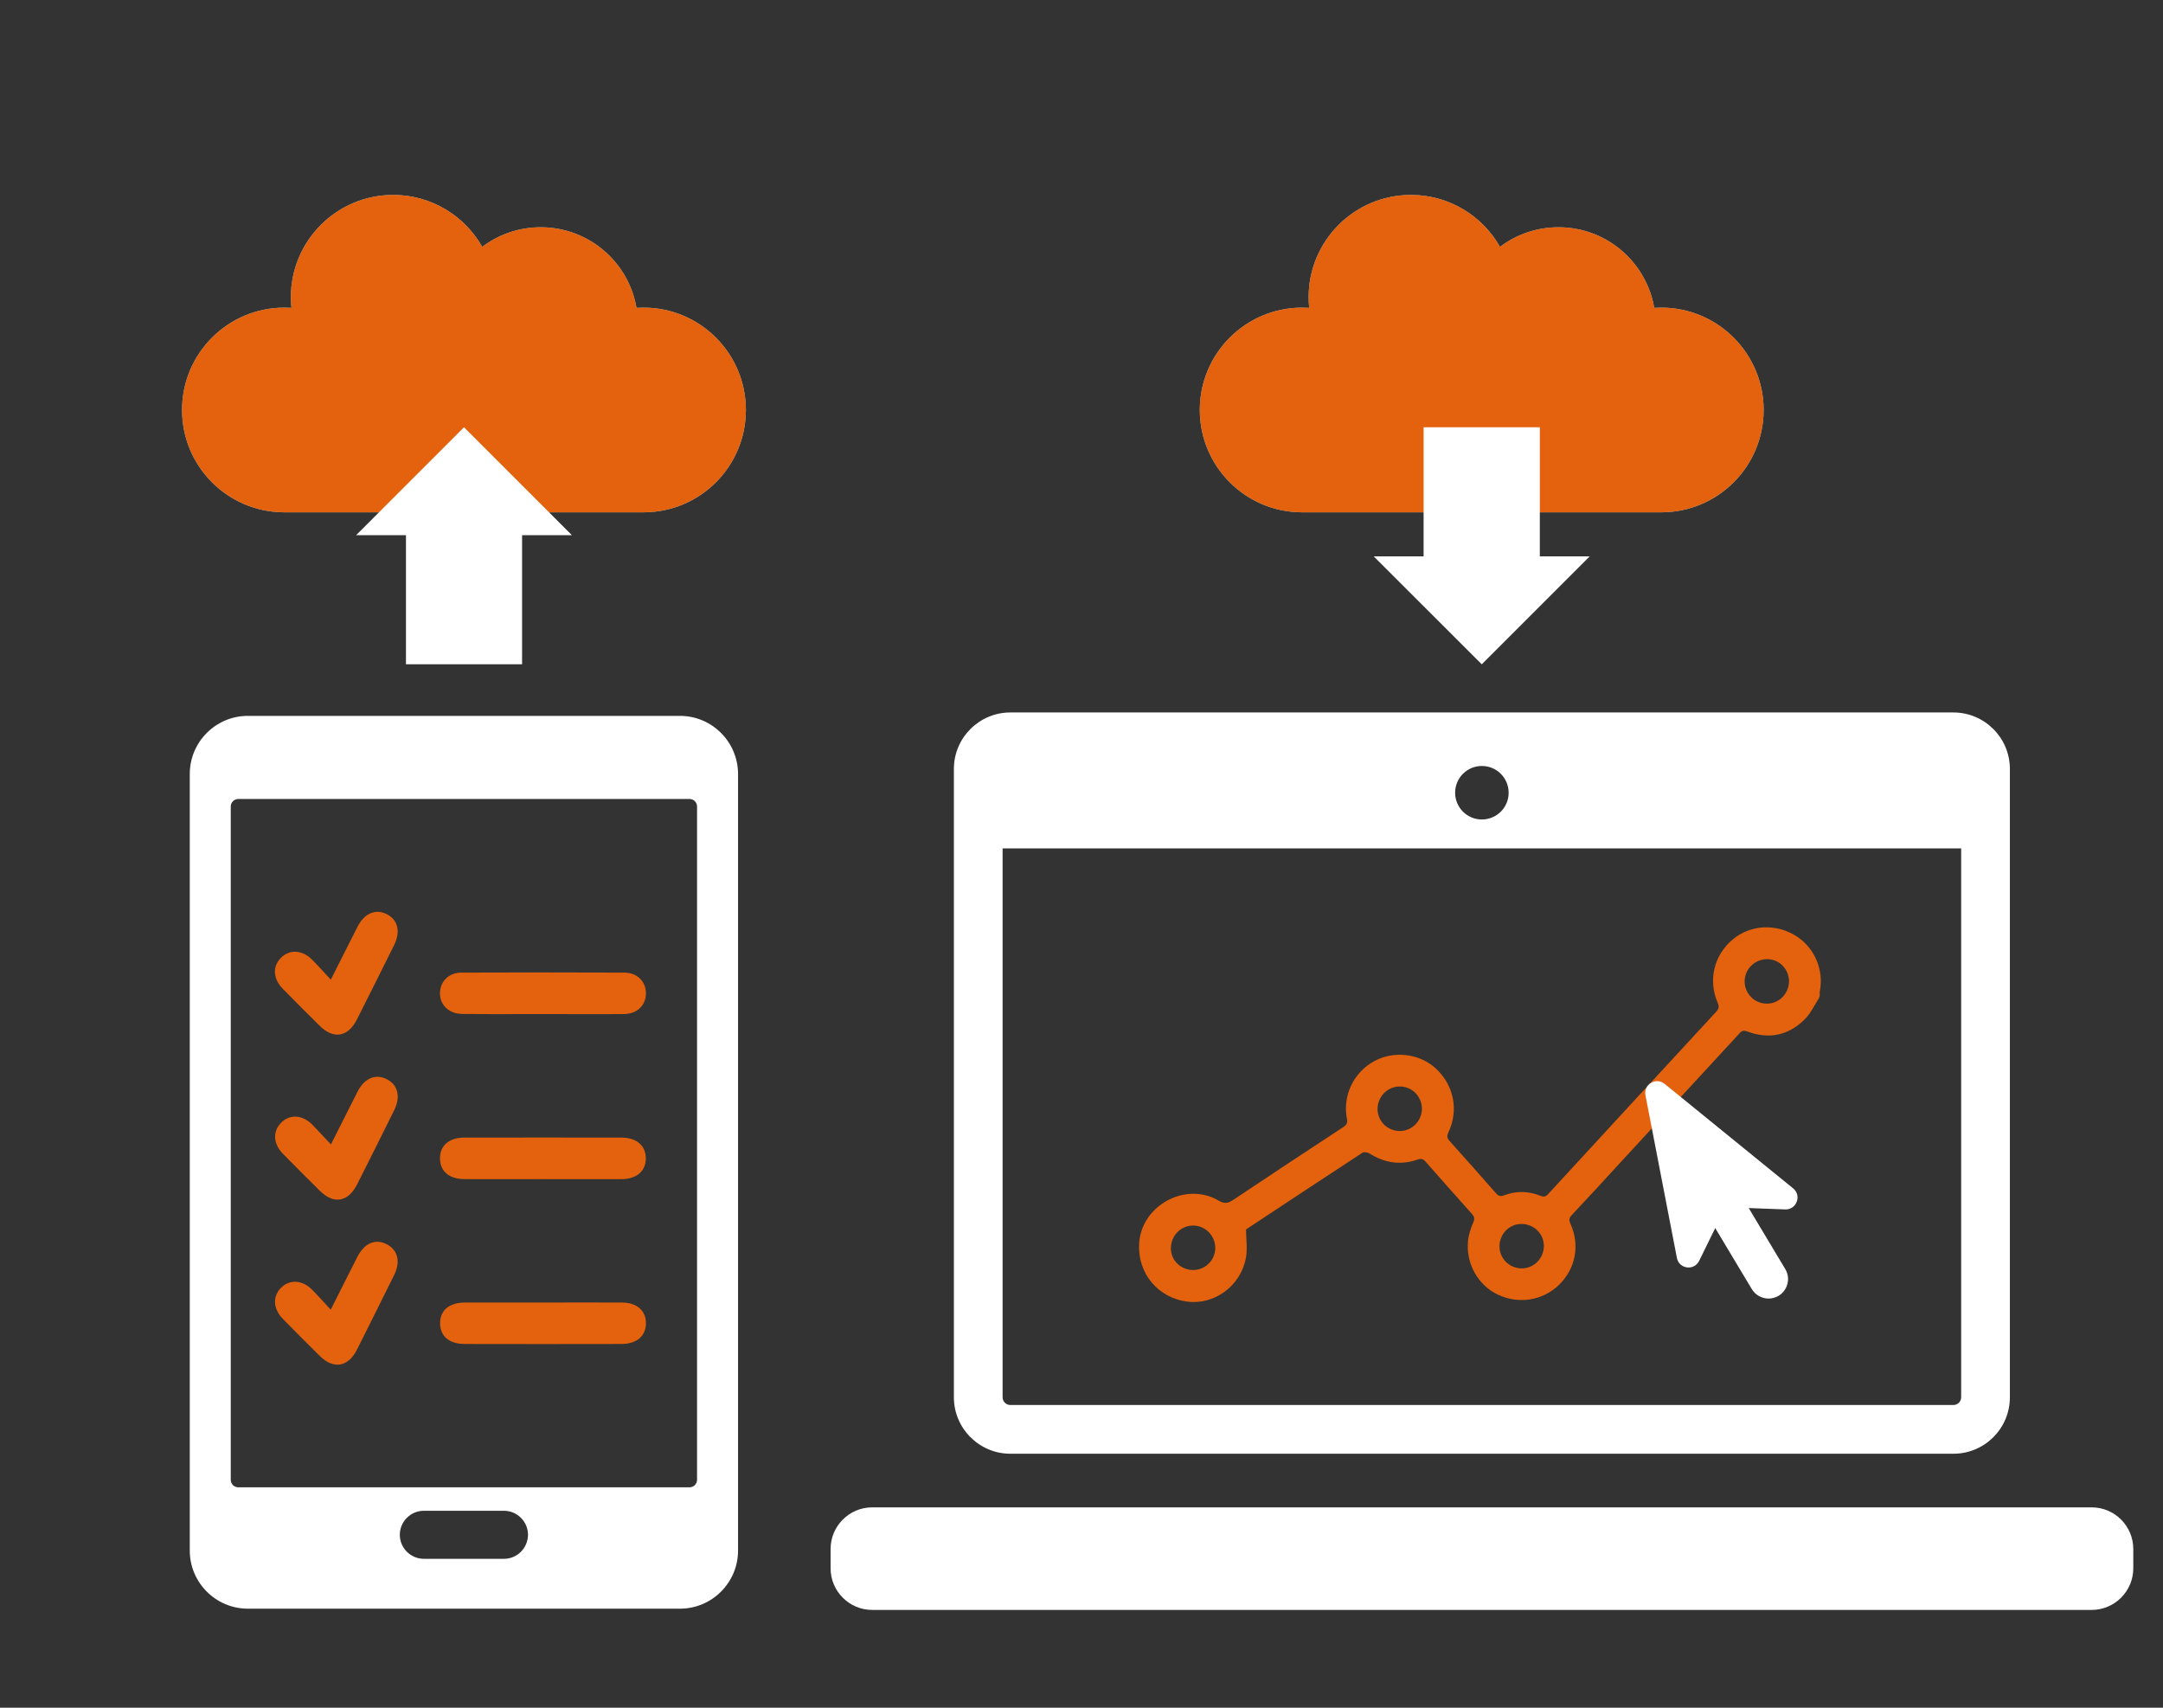 <?xml version="1.0" encoding="utf-8"?>
<!-- Generator: Adobe Illustrator 24.1.2, SVG Export Plug-In . SVG Version: 6.00 Build 0)  -->
<svg version="1.1" id="Calque_1" xmlns="http://www.w3.org/2000/svg" xmlns:xlink="http://www.w3.org/1999/xlink" x="0px" y="0px"
	 viewBox="0 0 190 150" style="enable-background:new 0 0 190 150;" xml:space="preserve">
<rect x="0" y="0" width="190" height="150" fill="#333333" stroke="none"/>
<style type="text/css">
	.st0{fill:#E4620D;}
	.st1{fill:#FFFFFF;}
	.st2{fill:#393636;}
	.st3{fill:url(#SVGID_1_);}
	.st4{fill:url(#SVGID_2_);}
	.st5{fill:url(#SVGID_3_);}
	.st6{fill:url(#SVGID_4_);}
	.st7{fill:url(#SVGID_5_);}
	.st8{opacity:0.62;}
	.st9{fill:url(#SVGID_6_);}
	.st10{fill:#EEA34E;}
	.st11{fill:url(#SVGID_7_);}
	.st12{fill:url(#SVGID_8_);}
	.st13{fill:url(#SVGID_9_);}
	.st14{fill:url(#SVGID_10_);}
	.st15{fill:url(#SVGID_11_);}
	.st16{fill:url(#SVGID_12_);}
	.st17{fill:url(#SVGID_13_);}
	.st18{fill:url(#SVGID_14_);}
	.st19{fill:url(#SVGID_15_);}
	.st20{fill:url(#SVGID_16_);}
	.st21{fill:url(#SVGID_17_);}
	.st22{fill:url(#SVGID_18_);}
	.st23{fill:url(#SVGID_19_);}
	.st24{fill:url(#SVGID_20_);}
	.st25{fill:url(#SVGID_21_);}
	.st26{fill:url(#SVGID_22_);}
	.st27{fill:#E4620D;stroke:#FFFFFF;stroke-width:2;stroke-miterlimit:10;}
	.st28{fill:none;stroke:#E4620D;stroke-width:3;stroke-miterlimit:10;}
	.st29{fill:none;stroke:#E4620D;stroke-width:3;stroke-miterlimit:10;stroke-dasharray:1.915,1.915;}
	.st30{fill:none;stroke:#E4620D;stroke-width:3;stroke-miterlimit:10;stroke-dasharray:2.284,2.284;}
	.st31{fill:none;stroke:#E4620D;stroke-width:3;stroke-miterlimit:10;stroke-dasharray:1.935,1.935;}
	.st32{opacity:0.93;}
	.st33{fill:url(#SVGID_23_);}
	.st34{fill:url(#SVGID_24_);}
	.st35{fill:url(#SVGID_25_);}
	.st36{fill:url(#SVGID_26_);}
	.st37{fill:url(#SVGID_27_);}
	.st38{fill:url(#SVGID_28_);}
	.st39{fill:url(#SVGID_29_);}
	.st40{clip-path:url(#SVGID_31_);}
	.st41{clip-path:url(#SVGID_33_);}
	.st42{clip-path:url(#SVGID_35_);}
	.st43{fill:url(#SVGID_36_);}
	.st44{fill:url(#SVGID_37_);}
	.st45{fill:url(#SVGID_38_);}
	.st46{fill:url(#SVGID_39_);}
	.st47{fill:url(#SVGID_40_);}
	.st48{fill:url(#SVGID_41_);}
	.st49{fill:url(#SVGID_42_);}
	.st50{fill:url(#SVGID_43_);}
	.st51{fill:#FFFFFF;stroke:#FFFFFF;stroke-miterlimit:10;}
	.st52{clip-path:url(#SVGID_45_);}
	.st53{clip-path:url(#SVGID_49_);}
	.st54{enable-background:new    ;}
	.st55{fill:#868686;}
	.st56{fill:#303038;}
	.st57{fill:#E6620D;}
	.st58{fill:#EA620D;}
	.st59{fill:#444444;}
	.st60{clip-path:url(#SVGID_55_);}
	.st61{clip-path:url(#SVGID_59_);}
	.st62{fill:url(#SVGID_62_);}
	.st63{fill:url(#SVGID_63_);}
	.st64{fill:url(#SVGID_64_);}
	.st65{fill:url(#SVGID_65_);}
	.st66{fill:url(#SVGID_66_);}
	.st67{fill:url(#SVGID_67_);}
	.st68{fill:url(#SVGID_68_);}
	.st69{fill:url(#SVGID_69_);}
	.st70{fill:url(#SVGID_70_);}
	.st71{fill:url(#SVGID_71_);}
	.st72{fill-rule:evenodd;clip-rule:evenodd;fill:#FFFFFF;}
	.st73{clip-path:url(#SVGID_73_);}
	.st74{clip-path:url(#SVGID_75_);}
	.st75{clip-path:url(#SVGID_77_);}
	.st76{clip-path:url(#SVGID_79_);}
	.st77{clip-path:url(#SVGID_81_);}
	.st78{clip-path:url(#SVGID_83_);}
	.st79{clip-path:url(#SVGID_85_);}
	.st80{clip-path:url(#SVGID_87_);}
	.st81{fill:#9EC20E;}
	.st82{fill:#020202;}
	.st83{clip-path:url(#SVGID_89_);}
	.st84{clip-path:url(#SVGID_93_);}
	.st85{clip-path:url(#SVGID_97_);}
	.st86{clip-path:url(#SVGID_101_);}
	.st87{fill:url(#SVGID_104_);}
	.st88{fill:url(#SVGID_105_);}
	.st89{fill:url(#SVGID_106_);}
	.st90{fill:url(#SVGID_107_);}
	.st91{fill:url(#SVGID_108_);}
	.st92{fill:url(#SVGID_109_);}
	.st93{fill:url(#SVGID_110_);}
	.st94{fill:url(#SVGID_111_);}
	.st95{fill:#393636;stroke:#FFFFFF;stroke-miterlimit:10;}
	.st96{fill:none;}
	.st97{clip-path:url(#SVGID_113_);}
	.st98{clip-path:url(#SVGID_115_);}
	.st99{clip-path:url(#SVGID_117_);}
	.st100{clip-path:url(#SVGID_119_);}
	.st101{clip-path:url(#SVGID_121_);}
	.st102{clip-path:url(#SVGID_123_);}
	.st103{clip-path:url(#SVGID_125_);}
	.st104{clip-path:url(#SVGID_127_);}
	.st105{clip-path:url(#SVGID_129_);}
	.st106{fill:#E3630D;}
	.st107{fill:#424242;}
	.st108{clip-path:url(#SVGID_135_);}
	.st109{clip-path:url(#SVGID_137_);}
	.st110{clip-path:url(#SVGID_141_);}
	.st111{clip-path:url(#SVGID_143_);}
	.st112{fill:url(#SVGID_144_);}
	.st113{fill:url(#SVGID_145_);}
	.st114{fill:url(#SVGID_146_);}
	.st115{fill:url(#SVGID_147_);}
	.st116{fill:url(#SVGID_148_);}
	.st117{fill:url(#SVGID_149_);}
	.st118{fill:#92CADD;}
	.st119{fill:#FFFFFF;stroke:#FFFFFF;stroke-width:2;stroke-linecap:round;stroke-linejoin:round;stroke-miterlimit:10;}
	.st120{fill:#EA620D;stroke:#FFFFFF;stroke-width:2;stroke-linecap:round;stroke-linejoin:round;stroke-miterlimit:10;}
	.st121{fill:#FFFFFF;stroke:#393636;stroke-width:2;stroke-linecap:round;stroke-linejoin:round;stroke-miterlimit:10;}
	.st122{clip-path:url(#SVGID_151_);}
	.st123{fill:url(#SVGID_152_);}
	.st124{clip-path:url(#SVGID_154_);}
</style>
<g>
	<g>
		<path id="XMLID_6_" class="st118" d="M145.93,27.02c-0.21,0-0.41,0.01-0.62,0.02c-0.69-4.02-4.19-7.08-8.41-7.08
			c-1.93,0-3.71,0.64-5.14,1.72c-1.54-2.72-4.47-4.56-7.82-4.56c-4.96,0-8.99,4.02-8.99,8.99c0,0.31,0.02,0.63,0.05,0.93
			c-0.2-0.01-0.41-0.02-0.62-0.02c-4.96,0-8.99,4.02-8.99,8.99c0,4.96,4.02,8.99,8.99,8.99h31.55c4.96,0,8.99-4.02,8.99-8.99
			C154.92,31.05,150.89,27.02,145.93,27.02z"/>
		<path id="XMLID_3_" class="st0" d="M145.93,27.02c-0.21,0-0.41,0.01-0.62,0.02c-0.69-4.02-4.19-7.08-8.41-7.08
			c-1.93,0-3.71,0.64-5.14,1.72c-1.54-2.72-4.47-4.56-7.82-4.56c-4.96,0-8.99,4.02-8.99,8.99c0,0.31,0.02,0.63,0.05,0.93
			c-0.2-0.01-0.41-0.02-0.62-0.02c-4.96,0-8.99,4.02-8.99,8.99c0,4.96,4.02,8.99,8.99,8.99h31.55c4.96,0,8.99-4.02,8.99-8.99
			C154.92,31.05,150.89,27.02,145.93,27.02z"/>
		<g id="XMLID_2_">
			<polygon class="st1" points="135.26,48.87 135.26,37.53 125.05,37.53 125.05,48.87 120.67,48.87 130.16,58.35 139.64,48.87 			
				"/>
		</g>
	</g>
	<g>
		<path id="XMLID_9_" class="st118" d="M56.53,27.02c-0.21,0-0.41,0.01-0.62,0.02c-0.69-4.02-4.19-7.08-8.41-7.08
			c-1.93,0-3.71,0.64-5.14,1.72c-1.54-2.72-4.47-4.56-7.82-4.56c-4.96,0-8.99,4.02-8.99,8.99c0,0.31,0.02,0.63,0.05,0.93
			c-0.2-0.01-0.41-0.02-0.62-0.02c-4.96,0-8.99,4.02-8.99,8.99c0,4.96,4.02,8.99,8.99,8.99h31.55c4.96,0,8.99-4.02,8.99-8.99
			C65.52,31.05,61.5,27.02,56.53,27.02z"/>
		<path id="XMLID_8_" class="st0" d="M56.53,27.02c-0.21,0-0.41,0.01-0.62,0.02c-0.69-4.02-4.19-7.08-8.41-7.08
			c-1.93,0-3.71,0.64-5.14,1.72c-1.54-2.72-4.47-4.56-7.82-4.56c-4.96,0-8.99,4.02-8.99,8.99c0,0.31,0.02,0.63,0.05,0.93
			c-0.2-0.01-0.41-0.02-0.62-0.02c-4.96,0-8.99,4.02-8.99,8.99c0,4.96,4.02,8.99,8.99,8.99h31.55c4.96,0,8.99-4.02,8.99-8.99
			C65.52,31.05,61.5,27.02,56.53,27.02z"/>
		<g id="XMLID_1_">
			<polygon class="st1" points="45.86,47.01 45.86,58.35 35.66,58.35 35.66,47.01 31.28,47.01 40.76,37.53 50.24,47.01 			"/>
		</g>
	</g>
	<g>
		<g>
			<g>
				<g>
					<path class="st1" d="M171.59,127.69H88.75c-2.73,0-4.96-2.22-4.96-4.96V67.54c0-2.73,2.22-4.96,4.96-4.96h82.84
						c2.73,0,4.96,2.22,4.96,4.96v55.19C176.55,125.47,174.33,127.69,171.59,127.69z M88.75,66.86c-0.37,0-0.68,0.3-0.68,0.68v55.19
						c0,0.37,0.3,0.68,0.68,0.68h82.84c0.37,0,0.68-0.3,0.68-0.68V67.54c0-0.37-0.3-0.68-0.68-0.68H88.75z"/>
				</g>
			</g>
		</g>
		<g>
			<g>
				<g>
					<path class="st1" d="M183.73,141.41H76.62c-2.02,0-3.66-1.64-3.66-3.66v-1.69c0-2.02,1.64-3.66,3.66-3.66h107.11
						c2.02,0,3.66,1.64,3.66,3.66v1.69C187.39,139.77,185.75,141.41,183.73,141.41z"/>
				</g>
			</g>
		</g>
		<g>
			<g>
				<g>
					<path class="st1" d="M171.59,64.72H88.75c-1.56,0-2.82,1.26-2.82,2.82v6.98h88.48v-6.98
						C174.41,65.98,173.15,64.72,171.59,64.72z M130.17,71.98c-1.3,0-2.35-1.05-2.35-2.35c0-1.3,1.05-2.35,2.35-2.35
						c1.3,0,2.35,1.05,2.35,2.35C132.53,70.92,131.47,71.98,130.17,71.98z"/>
				</g>
			</g>
		</g>
		<g id="NEhdTj.tif">
			<g>
				<path class="st0" d="M159.77,87.69c-0.4,0.62-0.72,1.32-1.23,1.83c-1.44,1.45-3.18,1.79-5.09,1.07
					c-0.4-0.15-0.54,0.05-0.74,0.27c-3.51,3.81-7.02,7.62-10.54,11.43c-1.36,1.48-2.71,2.96-4.09,4.42
					c-0.25,0.26-0.28,0.46-0.13,0.78c0.85,1.89,0.46,3.94-1.01,5.37c-1.42,1.38-3.53,1.72-5.36,0.86c-1.72-0.81-2.82-2.7-2.63-4.69
					c0.05-0.57,0.24-1.14,0.47-1.67c0.14-0.33,0.08-0.5-0.12-0.73c-1.37-1.53-2.73-3.06-4.08-4.6c-0.23-0.27-0.42-0.27-0.72-0.17
					c-1.48,0.51-2.88,0.29-4.2-0.54c-0.16-0.1-0.48-0.16-0.62-0.07c-3.45,2.25-6.88,4.53-10.23,6.74c0.01,0.89,0.14,1.73-0.01,2.51
					c-0.46,2.46-2.78,4.14-5.15,3.83c-2.57-0.33-4.36-2.47-4.23-5.07c0.17-3.36,4.07-5.51,6.99-3.8c0.51,0.3,0.82,0.24,1.27-0.06
					c3.21-2.15,6.43-4.27,9.66-6.39c0.27-0.18,0.41-0.32,0.34-0.71c-0.41-2.05,0.57-4.09,2.39-5.09c1.71-0.94,3.98-0.68,5.4,0.63
					c1.59,1.46,2.05,3.66,1.12,5.62c-0.16,0.34-0.11,0.52,0.12,0.78c1.36,1.51,2.7,3.03,4.04,4.55c0.21,0.24,0.38,0.34,0.71,0.21
					c1.08-0.41,2.17-0.39,3.23,0.04c0.34,0.14,0.51,0.02,0.71-0.21c4.9-5.32,9.79-10.64,14.7-15.95c0.23-0.25,0.29-0.44,0.15-0.78
					c-0.87-1.99-0.34-4.19,1.3-5.57c1.6-1.35,3.93-1.44,5.72-0.22c1.52,1.03,2.3,2.94,1.95,4.73c-0.03,0.13-0.01,0.27-0.01,0.41
					C159.82,87.53,159.8,87.61,159.77,87.69z M124.82,97.94c0.31-1.03-0.29-2.13-1.31-2.43c-1.03-0.3-2.11,0.29-2.42,1.33
					c-0.31,1.04,0.27,2.12,1.31,2.42C123.44,99.57,124.51,98.98,124.82,97.94z M157.06,86.77c0.32-1.03-0.26-2.13-1.28-2.44
					c-1.02-0.31-2.13,0.28-2.44,1.3c-0.32,1.03,0.26,2.12,1.29,2.44C155.66,88.39,156.74,87.81,157.06,86.77z M104.24,111.47
					c1.04,0.31,2.12-0.27,2.43-1.31c0.31-1.02-0.29-2.12-1.31-2.43c-1.03-0.31-2.11,0.28-2.42,1.32
					C102.62,110.1,103.19,111.16,104.24,111.47z M133.08,111.32c1.04,0.32,2.11-0.24,2.44-1.28c0.33-1.04-0.23-2.11-1.27-2.44
					c-1.04-0.33-2.12,0.24-2.44,1.27C131.48,109.91,132.04,110.99,133.08,111.32z"/>
			</g>
		</g>
		<g>
			<g>
				<g>
					<path class="st1" d="M155.35,114.06c-0.58,0-1.15-0.3-1.47-0.83l-3.96-6.61c-0.49-0.81-0.22-1.86,0.59-2.35
						c0.81-0.49,1.86-0.22,2.35,0.59l3.96,6.61c0.49,0.81,0.22,1.86-0.59,2.35C155.95,113.98,155.65,114.06,155.35,114.06z"/>
				</g>
			</g>
			<g>
				<g>
					<g>
						<path class="st1" d="M147.3,110.49l-2.76-14.28c-0.19-0.96,0.93-1.62,1.68-1.01l11.29,9.18c0.78,0.63,0.3,1.89-0.7,1.85
							l-4.56-0.17c-0.41-0.02-0.8,0.21-0.98,0.58l-2.01,4.1C148.82,111.65,147.49,111.47,147.3,110.49z"/>
					</g>
				</g>
			</g>
		</g>
	</g>
	<g>
		<g>
			<path class="st1" d="M59.73,62.88h-36.2h-1.76c-2.81,0-5.1,2.29-5.1,5.1v68.22c0,2.81,2.29,5.1,5.1,5.1h37.96
				c2.81,0,5.1-2.29,5.1-5.1v-0.01V67.99C64.83,65.17,62.54,62.88,59.73,62.88z M44.27,136.92h-7.04c-1.16,0-2.11-0.95-2.11-2.11
				c0-1.16,0.95-2.11,2.11-2.11h7.04c1.16,0,2.11,0.95,2.11,2.11C46.37,135.98,45.43,136.92,44.27,136.92z M61.23,128.53v1.45
				c0,0.37-0.3,0.66-0.66,0.66H20.93c-0.37,0-0.66-0.3-0.66-0.66V70.84c0-0.37,0.3-0.66,0.66-0.66h1.82h37.82
				c0.37,0,0.66,0.3,0.66,0.66V128.53z"/>
		</g>
		<g id="XSYa43.tif_1_">
			<g>
				<path class="st0" d="M47.73,114.41c2.3,0,4.59-0.01,6.89,0c1.32,0,2.13,0.71,2.12,1.83c-0.01,1.11-0.81,1.81-2.15,1.81
					c-4.59,0.01-9.18,0.01-13.77,0c-1.35,0-2.15-0.68-2.16-1.79c-0.02-1.16,0.79-1.85,2.19-1.85
					C43.14,114.41,45.43,114.41,47.73,114.41z"/>
				<path class="st0" d="M47.64,103.57c-2.27,0-4.53,0.01-6.8,0c-1.4,0-2.2-0.69-2.19-1.86c0.01-1.11,0.82-1.79,2.16-1.79
					c4.59,0,9.18-0.01,13.77,0c1.33,0,2.14,0.7,2.15,1.81c0.01,1.12-0.79,1.83-2.12,1.84C52.29,103.58,49.96,103.57,47.64,103.57z"
					/>
				<path class="st0" d="M47.67,89.07c-2.35,0-4.71,0.02-7.06-0.01c-1.32-0.01-2.14-0.98-1.93-2.17c0.15-0.84,0.87-1.46,1.85-1.46
					c4.77-0.02,9.53-0.02,14.3,0c1.13,0,1.89,0.76,1.91,1.78c0.02,1.06-0.75,1.85-1.92,1.86C52.43,89.09,50.05,89.07,47.67,89.07z"
					/>
				<path class="st0" d="M29.05,115.04c0.84-1.66,1.58-3.15,2.34-4.64c0.61-1.2,1.57-1.62,2.56-1.12c0.99,0.49,1.26,1.54,0.67,2.72
					c-1.08,2.18-2.17,4.37-3.26,6.54c-0.78,1.54-2.05,1.76-3.26,0.57c-1.09-1.07-2.17-2.16-3.24-3.25
					c-0.87-0.88-0.93-1.98-0.18-2.74c0.75-0.76,1.87-0.71,2.73,0.16C27.95,113.82,28.45,114.39,29.05,115.04z"/>
				<path class="st0" d="M29.06,86.05c0.84-1.66,1.58-3.15,2.34-4.64c0.6-1.18,1.58-1.61,2.56-1.12c0.99,0.49,1.25,1.54,0.66,2.72
					c-1.08,2.18-2.17,4.37-3.27,6.54c-0.78,1.54-2.05,1.76-3.26,0.56c-1.09-1.07-2.17-2.16-3.24-3.25
					c-0.87-0.88-0.93-1.97-0.17-2.73c0.76-0.76,1.86-0.71,2.73,0.16C27.95,84.83,28.45,85.4,29.06,86.05z"/>
				<path class="st0" d="M29.07,100.52c0.83-1.64,1.58-3.14,2.33-4.62c0.6-1.19,1.58-1.61,2.57-1.11c0.98,0.49,1.24,1.54,0.66,2.72
					c-1.08,2.18-2.17,4.37-3.27,6.54c-0.78,1.54-2.05,1.75-3.26,0.55c-1.09-1.07-2.17-2.16-3.24-3.25
					c-0.87-0.88-0.92-1.98-0.16-2.74c0.76-0.76,1.86-0.7,2.73,0.17C27.95,99.32,28.44,99.86,29.07,100.52z"/>
			</g>
		</g>
	</g>
</g>
</svg>
